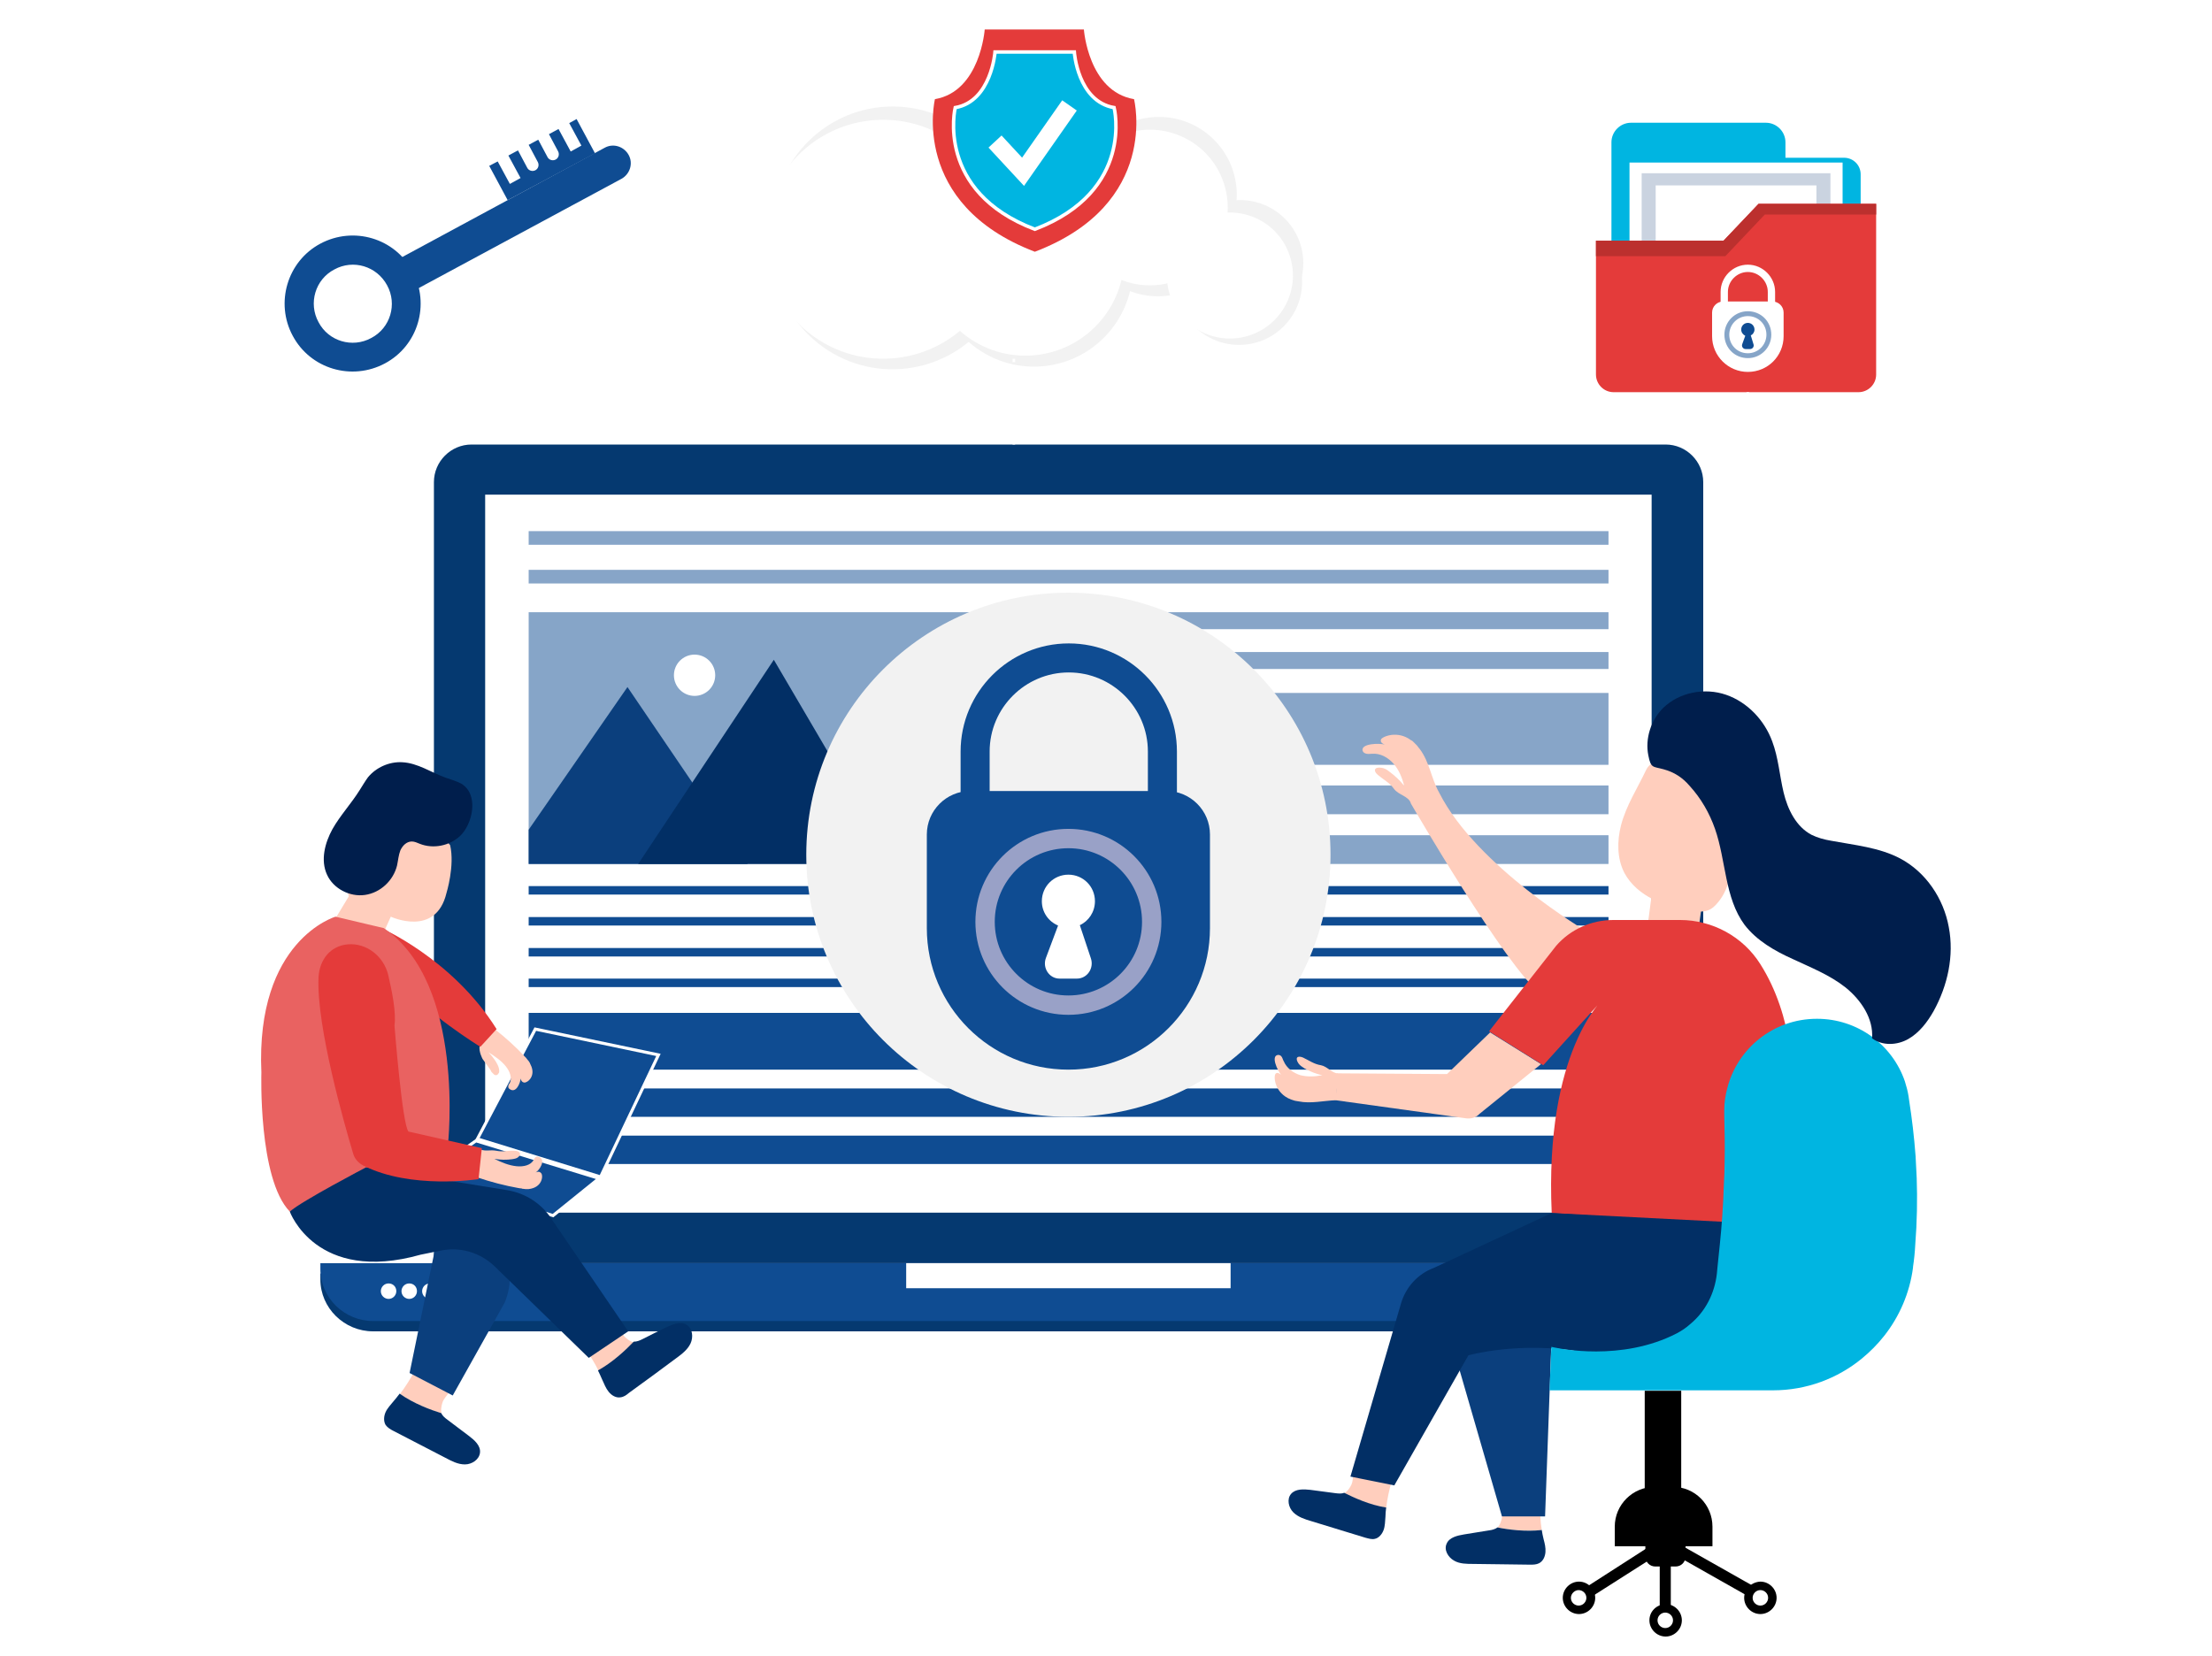 <?xml version="1.0" encoding="UTF-8"?> <svg xmlns="http://www.w3.org/2000/svg" xmlns:xlink="http://www.w3.org/1999/xlink" version="1.1" x="0px" y="0px" viewBox="0 0 600 449.2" style="enable-background:new 0 0 600 449.2;" xml:space="preserve"> <style type="text/css"> .st0{fill:#053970;} .st1{fill:#FFFFFF;} .st2{fill:#0F4C92;} .st3{opacity:0.5;fill:#0F4C92;} .st4{fill:#0B3F7D;} .st5{fill:#022F65;} .st6{fill:#552CC6;} .st7{opacity:0.5;} .st8{fill:#F2F2F2;} .st9{fill:none;stroke:#0F4C92;stroke-width:7.876;stroke-miterlimit:10;} .st10{fill:none;stroke:#99A1C7;stroke-width:5.251;stroke-miterlimit:10;} .st11{fill:#E43B3A;} .st12{fill:#00B5E1;stroke:#FFFFFF;stroke-width:0.943;stroke-miterlimit:10;} .st13{fill:none;stroke:#FFFFFF;stroke-width:4.827;stroke-miterlimit:10;} .st14{fill:#00B5E1;} .st15{fill:#CAD3E0;} .st16{fill:#BC302E;} .st17{fill:none;stroke:#FFFFFF;stroke-width:1.983;stroke-miterlimit:10;} .st18{opacity:0.5;fill:none;stroke:#0F4C92;stroke-width:1.322;stroke-miterlimit:10;} .st19{fill:none;stroke:#FFFFFF;stroke-width:0.698;stroke-miterlimit:10;stroke-dasharray:0.931;} .st20{fill:#FFCEBD;} .st21{fill:#EB4B4A;} .st22{fill:#001E4C;} .st23{fill:#0F4C92;stroke:#FFFFFF;stroke-width:0.831;stroke-miterlimit:10;} .st24{fill:#E96261;} </style> <g id="Layer_1"> </g> <g id="Layer_2"> <path class="st0" d="M492.7,345.5v1.4c0,0.1,0,0.1,0,0.2c0,7.8-6.5,14.1-14.3,14.1H101.2c-7.8,0-14.3-6.3-14.3-14.1 c0-0.1,0-0.1,0-0.2v-1.4H492.7z"></path> <path class="st0" d="M462,342.7H117.7V130.8c0-5.6,4.6-10.2,10.2-10.2h323.9c5.6,0,10.2,4.6,10.2,10.2V342.7z"></path> <polyline class="st1" points="131.6,329 131.6,134.2 448,134.2 448,329 "></polyline> <path class="st2" d="M492.7,342.7v1.4c0,0.1,0,0.1,0,0.2c0,7.8-6.5,14.1-14.3,14.1H101.2c-7.8,0-14.3-6.3-14.3-14.1 c0-0.1,0-0.1,0-0.2v-1.4H492.7z"></path> <rect x="245.8" y="342.7" class="st1" width="88" height="6.8"></rect> <path class="st1" d="M107.5,350.3c0,1.1-0.9,2.1-2.1,2.1c-1.1,0-2.1-0.9-2.1-2.1c0-1.1,0.9-2.1,2.1-2.1 C106.6,348.2,107.5,349.1,107.5,350.3z"></path> <path class="st1" d="M113.1,350.3c0,1.1-0.9,2.1-2.1,2.1c-1.1,0-2.1-0.9-2.1-2.1c0-1.1,0.9-2.1,2.1-2.1 C112.2,348.2,113.1,349.1,113.1,350.3z"></path> <path class="st1" d="M118.7,350.3c0,1.1-0.9,2.1-2.1,2.1c-1.1,0-2.1-0.9-2.1-2.1c0-1.1,0.9-2.1,2.1-2.1 C117.8,348.2,118.7,349.1,118.7,350.3z"></path> <path class="st1" d="M124.3,350.3c0,1.1-0.9,2.1-2.1,2.1c-1.1,0-2.1-0.9-2.1-2.1c0-1.1,0.9-2.1,2.1-2.1 C123.3,348.2,124.3,349.1,124.3,350.3z"></path> <path class="st1" d="M129.8,350.3c0,1.1-0.9,2.1-2.1,2.1c-1.1,0-2.1-0.9-2.1-2.1c0-1.1,0.9-2.1,2.1-2.1 C128.9,348.2,129.8,349.1,129.8,350.3z"></path> <path class="st1" d="M452.9,350.5c0,1.1-0.9,2.1-2.1,2.1c-1.1,0-2.1-0.9-2.1-2.1c0-1.1,0.9-2.1,2.1-2.1 C452,348.5,452.9,349.4,452.9,350.5z"></path> <path class="st1" d="M458.5,350.5c0,1.1-0.9,2.1-2.1,2.1c-1.1,0-2.1-0.9-2.1-2.1c0-1.1,0.9-2.1,2.1-2.1 C457.5,348.5,458.5,349.4,458.5,350.5z"></path> <path class="st1" d="M464,350.5c0,1.1-0.9,2.1-2.1,2.1c-1.1,0-2.1-0.9-2.1-2.1c0-1.1,0.9-2.1,2.1-2.1 C463.1,348.5,464,349.4,464,350.5z"></path> <path class="st1" d="M469.6,350.5c0,1.1-0.9,2.1-2.1,2.1c-1.1,0-2.1-0.9-2.1-2.1c0-1.1,0.9-2.1,2.1-2.1 C468.7,348.5,469.6,349.4,469.6,350.5z"></path> <path class="st1" d="M475.2,350.5c0,1.1-0.9,2.1-2.1,2.1c-1.1,0-2.1-0.9-2.1-2.1c0-1.1,0.9-2.1,2.1-2.1 C474.3,348.5,475.2,349.4,475.2,350.5z"></path> <rect x="143.4" y="166.1" class="st3" width="133.1" height="68.3"></rect> <polygon class="st4" points="143.4,225.1 170.2,186.4 202.8,234.4 143.4,234.4 "></polygon> <polygon class="st5" points="173.1,234.4 209.9,179 242.4,234.4 "></polygon> <polygon class="st6" points="221,234.4 255.9,186.4 276.5,215.5 276.5,234.4 "></polygon> <circle class="st1" cx="188.4" cy="183.2" r="5.6"></circle> <g class="st7"> <rect x="143.4" y="144.1" class="st2" width="292.9" height="3.7"></rect> <rect x="143.4" y="154.6" class="st2" width="292.9" height="3.7"></rect> <rect x="283.8" y="166.1" class="st2" width="152.5" height="4.6"></rect> <rect x="283.8" y="176.9" class="st2" width="152.5" height="4.6"></rect> <rect x="283.8" y="188" class="st2" width="152.5" height="19.5"></rect> <rect x="283.8" y="213.1" class="st2" width="152.5" height="7.8"></rect> <rect x="283.8" y="226.6" class="st2" width="152.5" height="7.8"></rect> </g> <g> <rect x="143.4" y="240.4" class="st2" width="292.9" height="2.3"></rect> <rect x="143.4" y="248.8" class="st2" width="292.9" height="2.3"></rect> <rect x="143.4" y="257.2" class="st2" width="292.9" height="2.3"></rect> <rect x="143.4" y="265.5" class="st2" width="292.9" height="2.3"></rect> <rect x="143.4" y="274.8" class="st2" width="292.9" height="15.4"></rect> <rect x="143.4" y="295.3" class="st2" width="292.9" height="7.7"></rect> <rect x="143.4" y="308.1" class="st2" width="292.9" height="7.7"></rect> </g> <g> <g> <image style="overflow:visible;opacity:0.75;" width="664" height="663" transform="matrix(0.24 0 0 0.24 212.903 155.214)"> </image> <g> <circle class="st8" cx="289.8" cy="231.9" r="71.1"></circle> </g> </g> </g> <g> <path class="st2" d="M289.8,290.2L289.8,290.2c-21.2,0-38.4-17.2-38.4-38.4l0-25.4c0-6.5,5.3-11.8,11.8-11.8h53.2 c6.5,0,11.8,5.3,11.8,11.8l0,25.4C328.2,273,311,290.2,289.8,290.2z"></path> <path class="st9" d="M264.5,219.6v-15.7c0-14,11.4-25.4,25.4-25.4h0c14,0,25.4,11.4,25.4,25.4v15.7"></path> </g> <circle class="st10" cx="289.8" cy="250.1" r="22.6"></circle> <path id="XMLID_8_" class="st1" d="M292.9,251L292.9,251c2.4-1.1,4.1-3.6,4.1-6.5c0-4-3.2-7.2-7.2-7.2c-4,0-7.2,3.2-7.2,7.2 c0,3,1.8,5.5,4.4,6.6l-3.3,8.8c-1,2.7,0.9,5.6,3.7,5.6l4.7,0c2.8,0,4.7-2.8,3.8-5.5L292.9,251z"></path> <g> <g> <g> <ellipse transform="matrix(0.104 -0.995 0.995 0.104 155.872 295.813)" class="st8" cx="242.1" cy="61.4" rx="32.4" ry="32.4"></ellipse> <ellipse transform="matrix(0.82 -0.572 0.572 0.82 12.557 172.311)" class="st8" cx="280.6" cy="66.2" rx="26.8" ry="26.8"></ellipse> <ellipse transform="matrix(0.663 -0.749 0.749 0.663 66.364 253.167)" class="st8" cx="314.3" cy="52.9" rx="21.1" ry="21.1"></ellipse> <ellipse transform="matrix(0.958 -0.288 0.288 0.958 -6.328 99.852)" class="st8" cx="336.3" cy="71.4" rx="17.1" ry="17.1"></ellipse> </g> <g> <ellipse transform="matrix(0.54 -0.842 0.842 0.54 54.317 234.932)" class="st8" cx="242" cy="67.8" rx="32.4" ry="32.4"></ellipse> <ellipse transform="matrix(0.619 -0.785 0.785 0.619 49.939 247.995)" class="st8" cx="280.5" cy="72.5" rx="26.8" ry="26.8"></ellipse> <ellipse transform="matrix(0.61 -0.792 0.792 0.61 75.464 271.966)" class="st8" cx="314.2" cy="59.3" rx="21.1" ry="21.1"></ellipse> <ellipse transform="matrix(0.664 -0.748 0.748 0.664 55.628 277.008)" class="st8" cx="336.1" cy="76.6" rx="17.1" ry="17.1"></ellipse> </g> <g> <ellipse transform="matrix(0.624 -0.782 0.782 0.624 39.418 211.624)" class="st1" cx="239.4" cy="64.9" rx="32.4" ry="32.4"></ellipse> <ellipse transform="matrix(0.603 -0.798 0.798 0.603 54.948 249.56)" class="st1" cx="278" cy="69.6" rx="26.8" ry="26.8"></ellipse> <ellipse transform="matrix(0.439 -0.899 0.899 0.439 124.373 311.762)" class="st1" cx="311.7" cy="56.4" rx="21.1" ry="21.1"></ellipse> <ellipse transform="matrix(0.926 -0.377 0.377 0.926 -3.636 131.197)" class="st1" cx="333.7" cy="74.9" rx="17.1" ry="17.1"></ellipse> </g> </g> <g> <path class="st11" d="M307.6,26.9C295.2,24.8,294,8,294,8h-13.4h-0.2h-13.3c0,0-1.2,16.8-13.5,18.9c0,0-6.9,28.4,27.1,41.4 C314.8,55.3,307.6,26.9,307.6,26.9z"></path> <path class="st12" d="M302.2,29.2c-9.9-1.7-10.8-15.1-10.8-15.1h-10.7h-0.2h-10.6c0,0-1,13.4-10.8,15.1c0,0-5.5,22.7,21.6,33 C307.9,51.8,302.2,29.2,302.2,29.2z"></path> <polyline class="st13" points="269.9,38.4 277.5,46.6 290.1,28.6 "></polyline> </g> </g> <g> <g> <path class="st14" d="M437.1,65.3V38.6c0-2.9,2.4-5.3,5.3-5.3H479c2.9,0,5.3,2.4,5.3,5.3v4.2h15.9c2.5,0,4.5,2,4.5,4.5v8v10 H437.1z"></path> <rect x="442" y="44.1" class="st1" width="57.8" height="50.7"></rect> <rect x="445.3" y="47" class="st15" width="51.2" height="45"></rect> <rect x="449.1" y="50.3" class="st1" width="43.6" height="38.2"></rect> <path class="st11" d="M432.9,70.3v31.3c0,2.6,2.1,4.8,4.8,4.8h66.4c2.6,0,4.8-2.1,4.8-4.8V55.3H477l-9.5,10h-34.6V70.3z"></path> <polygon class="st16" points="432.9,65.3 432.9,69.5 468,69.5 478.7,58.2 508.9,58.2 508.9,55.3 477,55.3 467.5,65.3 "></polygon> </g> <g> <g> <path class="st1" d="M474.1,100.9L474.1,100.9c-5.3,0-9.7-4.3-9.7-9.7l0-6.4c0-1.6,1.3-3,3-3h13.4c1.6,0,3,1.3,3,3l0,6.4 C483.8,96.6,479.5,100.9,474.1,100.9z"></path> <path class="st17" d="M467.7,83.1v-3.9c0-3.5,2.9-6.4,6.4-6.4l0,0c3.5,0,6.4,2.9,6.4,6.4v3.9"></path> </g> <path class="st18" d="M479.8,90.8c0,3.1-2.5,5.7-5.7,5.7s-5.7-2.5-5.7-5.7c0-3.1,2.5-5.7,5.7-5.7S479.8,87.6,479.8,90.8z"></path> <path id="XMLID_15_" class="st2" d="M474.9,91L474.9,91c0.6-0.3,1-0.9,1-1.6c0-1-0.8-1.8-1.8-1.8c-1,0-1.8,0.8-1.8,1.8 c0,0.8,0.5,1.4,1.1,1.7l-0.8,2.2c-0.3,0.7,0.2,1.4,0.9,1.4l1.2,0c0.7,0,1.2-0.7,0.9-1.4L474.9,91z"></path> </g> </g> <polyline class="st19" points="452.4,226.6 474.1,226.6 474.1,106.4 "></polyline> <polyline class="st19" points="107,234.4 87.3,234.4 87.3,96 "></polyline> <g> <path class="st2" d="M79.4,91.1c4.8,9,16,12.3,25,7.5s12.3-16,7.5-25c-4.8-9-16-12.3-25-7.5S74.6,82.2,79.4,91.1z M105,77.4 c2.8,5.1,0.9,11.6-4.3,14.3c-5.1,2.8-11.6,0.9-14.3-4.3c-2.8-5.1-0.9-11.6,4.3-14.3C95.8,70.3,102.2,72.2,105,77.4z"></path> <path class="st2" d="M170.5,42L170.5,42c1.3,2.3,0.4,5.2-1.9,6.5L108.3,81l-4.5-8.4L164,40.1C166.3,38.8,169.2,39.7,170.5,42z"></path> <path class="st2" d="M161.4,41.6l-5-9.3l-2,1.1l3.3,6.1l-2.9,1.6l-3.3-6.1l-2.6,1.4l2.5,4.7c0.4,0.8,0.1,1.8-0.7,2.2l0,0 c-0.8,0.4-1.8,0.1-2.2-0.7l-2.5-4.7l-2.6,1.4l2.5,4.7c0.4,0.8,0.1,1.8-0.7,2.2l0,0c-0.8,0.4-1.8,0.1-2.2-0.7l-2.5-4.7l-2.6,1.4 l3.3,6.1l-2.9,1.6l-3.3-6.1l-2.3,1.2l5,9.3L161.4,41.6z"></path> </g> <line class="st19" x1="275" y1="120.6" x2="275" y2="96.5"></line> <polygon class="st20" points="461.5,246.4 460.7,252.3 447,250.5 448,242.9 461.7,244.7 "></polygon> <path class="st21" d="M404.6,279.8"></path> <path class="st20" d="M375.6,202c-0.5-0.2-1.3-0.6-1-1.4c0.4-0.8,4.5-2.5,8.1,0.2c0.1,0,0.1,0.1,0.2,0.1c0.2,0.1,0.3,0.2,0.5,0.4 c0.1,0.1,0.1,0.1,0.2,0.2c0.2,0.2,0.5,0.5,0.7,0.7c0.1,0.2,0.3,0.3,0.4,0.5c0,0,0,0,0,0l0,0c0.1,0.2,0.3,0.4,0.4,0.5 c2.7,3.6,3.1,8,5.3,11.9l0,0c10.2,20.1,40,37.6,40,37.6L418,269.7c-9.5-7.2-35.3-51.7-35.3-51.7c-0.5-2-3.4-2.3-4.6-4 c-1.2-1.7-2.9-2.5-4.4-3.8c-1.3-1.1-0.9-2.2,1-1.9c0.8,0.1,1.5,0.5,2.1,1c1.5,1.1,2.9,2.4,4.1,3.9c-0.6-2.2-1.4-4.3-2.9-6 c-1.5-1.7-3.6-2.9-5.9-2.7c-0.5,0-0.9,0.1-1.4,0c-0.5-0.1-0.9-0.3-1.1-0.8C369.1,201.7,374,201.6,375.6,202z"></path> <path class="st20" d="M418,288.7l-16.7,13.5c-0.9,1-2.3,1.4-3.7,1.2l-35.3-4.9l0.4-7.3l29.8,0.2l11.7-11.3L418,288.7z"></path> <path class="st20" d="M358.3,289c1.7,0.3,3,2.2,4.6,2.2l-0.5,7.3c-3.4,0.1-6.8,1-10.2,0.3c-0.2,0-0.4-0.1-0.6-0.1l0,0c0,0,0,0,0,0 c-0.2,0-0.4-0.1-0.5-0.1c-0.3-0.1-0.6-0.2-0.9-0.3c-0.1,0-0.2-0.1-0.2-0.1c-0.2-0.1-0.3-0.1-0.5-0.2c-0.1,0-0.1-0.1-0.2-0.1 c-3.6-1.9-3.9-5.9-3.3-6.6c0.5-0.5,1.1,0,1.5,0.3c-1-1.2-2.9-5.2-0.8-5.4c0.4,0,0.8,0.2,1,0.6c0.2,0.3,0.3,0.8,0.5,1.1 c0.8,1.9,2.6,3.2,4.5,3.8c2,0.5,4,0.4,6,0c-1.7-0.3-3.3-1-4.8-1.8c-0.6-0.4-1.3-0.8-1.7-1.4c-1-1.5-0.3-2.2,1.2-1.6 C355.1,287.7,356.4,288.7,358.3,289z"></path> <path class="st11" d="M455.7,249.6h-18.1c-5.9,0-11.6,2.5-15.5,7l-18.2,23.2l14.7,9.2l16.3-18c0,0-16,14.1-14,58.1l61,4 c0,0,13.1-43.9-4.4-71.5C472.8,254.1,464.5,249.6,455.7,249.6z"></path> <path class="st20" d="M418.2,415.1c-4.4,0.5-9.2-0.1-12-0.7c0,0,0,0,0,0c0.6-0.6,0.9-1.4,1.1-2.2c0.5-1.7-0.6-3.2-0.1-4.9l10.5,0.5 C417.7,410.2,417.8,412.7,418.2,415.1z"></path> <path class="st5" d="M419.2,421.1c-0.1,1.2-0.6,2.4-1.7,3c-0.8,0.4-1.6,0.4-2.5,0.4c-5.1-0.1-10.2-0.1-15.3-0.2 c-1.8,0-3.8,0-5.3-0.9c-1.6-0.9-2.8-2.9-2-4.6c0.7-1.7,2.9-2.2,4.7-2.5c2.3-0.4,4.5-0.7,6.8-1.1c0.8-0.1,1.6-0.3,2.3-0.8 c2.9,0.6,7.6,1.2,12,0.7c0.1,0.8,0.3,1.6,0.5,2.5C419,418.7,419.3,419.9,419.2,421.1z"></path> <polygon class="st4" points="420.9,361.8 419.1,411.4 407.4,411.4 393.5,363.4 "></polygon> <path class="st20" d="M376,409.1c-4.4-0.7-8.8-2.7-11.4-4c0,0,0,0,0,0c0.8-0.4,1.3-1.1,1.7-1.8c1-1.5,0.4-3.3,1.3-4.8l9.9,3.4 C376.8,404.2,376.3,406.6,376,409.1z"></path> <path class="st5" d="M375.3,415.1c-0.4,1.1-1.3,2.2-2.4,2.4c-0.8,0.2-1.7-0.1-2.5-0.3c-4.9-1.5-9.8-3-14.7-4.5 c-1.7-0.5-3.6-1.1-4.9-2.4c-1.3-1.3-1.8-3.6-0.6-5c1.2-1.4,3.4-1.3,5.2-1.1c2.3,0.3,4.5,0.6,6.8,0.9c0.8,0.1,1.7,0.2,2.4-0.1 c2.6,1.3,6.9,3.3,11.4,4c-0.1,0.8-0.2,1.7-0.2,2.5C375.7,412.7,375.7,414,375.3,415.1z"></path> <path class="st5" d="M420.9,329.1l-32,14.9c-4.3,1.6-7.6,5.2-8.9,9.7l-13.7,46.9l11.9,2.4l20.1-35.3c0,0,13.8-3.9,30.9-0.9 c0,0,42.3,4.5,42.6-35.1L420.9,329.1z"></path> <rect x="446.1" y="377.2" transform="matrix(-1 -1.224647e-16 1.224647e-16 -1 902.127 782.621)" width="9.9" height="28.1"></rect> <polygon id="XMLID_297_" points="429.2,434.8 451.8,420.4 475.3,433.7 476.8,431 451.7,416.8 427.6,432.3 "></polygon> <rect id="XMLID_223_" x="450.2" y="418.6" width="3" height="21"></rect> <path id="XMLID_222_" d="M447.4,439.6c0,2.4,2,4.4,4.4,4.4c2.4,0,4.4-2,4.4-4.4c0-2.4-2-4.4-4.4-4.4 C449.3,435.3,447.4,437.2,447.4,439.6z"></path> <path id="XMLID_221_" d="M473.1,433.5c0,2.4,2,4.4,4.4,4.4c2.4,0,4.4-2,4.4-4.4c0-2.4-2-4.4-4.4-4.4 C475.1,429.2,473.1,431.1,473.1,433.5z"></path> <path id="XMLID_220_" class="st1" d="M475.4,433.5c0,1.2,1,2.1,2.1,2.1c1.2,0,2.1-1,2.1-2.1c0-1.2-1-2.1-2.1-2.1 C476.3,431.4,475.4,432.4,475.4,433.5z"></path> <path id="XMLID_219_" class="st1" d="M449.6,439.6c0,1.2,1,2.1,2.1,2.1c1.2,0,2.1-1,2.1-2.1c0-1.2-1-2.1-2.1-2.1 C450.6,437.5,449.6,438.4,449.6,439.6z"></path> <path d="M453.8,403.4h-5c-5.9,0-10.8,4.8-10.8,10.8v5.3h26.5v-5.3C464.5,408.2,459.7,403.4,453.8,403.4z"></path> <path id="XMLID_298_" d="M449,425h5.5c1.5,0,2.7-1.2,2.7-2.7v-7.5c0-1.5-1.2-2.7-2.7-2.7H449c-1.5,0-2.7,1.2-2.7,2.7v7.5 C446.3,423.8,447.5,425,449,425z"></path> <path id="XMLID_218_" d="M423.9,433.5c0,2.4,2,4.4,4.4,4.4s4.4-2,4.4-4.4c0-2.4-2-4.4-4.4-4.4S423.9,431.1,423.9,433.5z"></path> <path id="XMLID_217_" class="st1" d="M426.1,433.5c0,1.2,1,2.1,2.1,2.1c1.2,0,2.1-1,2.1-2.1c0-1.2-1-2.1-2.1-2.1 C427.1,431.4,426.1,432.4,426.1,433.5z"></path> <path class="st14" d="M420.3,377.2H456l24.9,0c9.1,0,17.5-3.2,24.1-8.6c0,0,0,0,0,0c2.2-1.8,4.3-3.9,6.1-6.2 c4.1-5.2,6.9-11.6,7.8-18.5c0-0.1,0-0.1,0-0.2c0.3-2,0.5-3.9,0.6-5.9c0.5-6.3,0.6-12.4,0.4-18.2c-0.1-2-0.2-4-0.3-5.9 c-0.4-5.4-1-10.3-1.7-14.8c-0.1-0.5-0.1-0.9-0.2-1.4c-0.2-1.4-0.6-2.8-1-4.1c-3.4-10-12.9-17-23.8-17h-0.1 c-11.8,0-21.6,8.1-24.3,18.9c-0.5,1.9-0.8,3.8-0.8,5.8c0,0.5,0,1.1,0,1.6c0.1,4.1,0.2,8.3,0.1,12.4c0,2.1-0.1,4.1-0.2,6.1 c-0.2,6-0.6,11.6-1.1,16.4c-0.2,2.1-0.4,4-0.6,5.8c-0.1,0.7-0.1,1.4-0.2,2.1c-0.6,5.4-3.1,10.3-7.2,13.7c-1.1,1-2.3,1.8-3.6,2.5 c-1,0.5-2,1-3,1.4c0,0,0,0,0,0c-15.1,6.3-31.1,2.3-31.1,2.3L420.3,377.2z"></path> <path class="st20" d="M439.7,223.9c-1.1,4.3-1.1,9,0.9,12.9c1.7,3.2,4.6,5.6,7.8,7.2c3.2,1.6,6.7,2.4,10.3,3c1.5,0.3,3.1,0.5,4.5,0 c1.2-0.4,2.1-1.3,2.9-2.3c3.2-3.9,3.9-9.4,3-14.4c-0.9-5-3.2-9.6-5.5-14.1c-0.4-0.7-0.7-1.5-1.1-2.2c-1.1-2.1-2.2-4.3-4.2-5.7 c-3.3-2.2-9.7-3.6-11.8,0.6C444.2,213.8,441.1,218.5,439.7,223.9z"></path> <path class="st22" d="M458.3,213.2c3.1,3.4,5.4,7.4,6.9,11.7c3,8.6,2.6,18.7,8,26c3.3,4.3,8.2,7.1,13.1,9.3 c4.9,2.3,10,4.3,14.3,7.7c4.2,3.4,7.6,8.4,7.2,13.8c2.8,2.1,6.8,1.9,9.8,0.2c3-1.7,5.2-4.6,6.9-7.6c3.8-6.9,5.6-15,4.1-22.8 c-1.4-7.7-6.2-14.9-13.2-18.6c-5.7-3-12.3-3.6-18.7-4.8c-1.8-0.3-3.7-0.8-5.3-1.6c-4.2-2.2-6.5-6.9-7.6-11.5 c-1.1-4.6-1.4-9.4-3.1-13.9c-2.1-5.7-6.7-10.6-12.5-12.6c-5.8-2-12.7-0.7-17.1,3.6c-3.3,3.3-4.9,8.3-4,12.8c0.7,3.6,1.2,3,4.1,3.8 C454.2,209.5,456.4,211,458.3,213.2z"></path> <polygon class="st23" points="129.5,309 145.2,279.2 178.6,286.2 162.9,319.3 "></polygon> <polygon class="st23" points="162.5,319.7 150,329.8 115.7,318.9 129.1,309.5 "></polygon> <path class="st20" d="M130.2,283.6l4.1-4.3c2.7,2.1,5.8,4.9,8,7.3c0.1,0.1,0.3,0.3,0.4,0.4l0,0c0,0,0,0,0,0 c0.1,0.1,0.2,0.3,0.3,0.4c0.2,0.2,0.3,0.4,0.5,0.6c0,0.1,0.1,0.1,0.1,0.2c0.1,0.1,0.2,0.3,0.2,0.4c0,0.1,0.1,0.1,0.1,0.2 c1.6,3.1-0.8,5-1.7,4.9c-0.7-0.1-0.9-0.7-1-1.1c0,1.1-1.2,4.1-2.9,2.9c-0.4-0.2-0.5-0.6-0.4-0.9c0-0.3,0.2-0.5,0.4-0.8 c0.6-1.3,0.1-3-1.1-4.5c-1.2-1.5-2.9-2.7-4.7-3.8c0,0,3.1,3.1,2.9,5.2c0,0,0,0.1,0,0.1c0,0.2-0.1,0.3-0.2,0.4c0,0.1,0,0.1-0.1,0.2 c0,0,0,0-0.1,0.1c0,0,0,0,0,0c-0.1,0.1-0.5,0.4-1,0c0,0-0.1,0-0.1-0.1c-0.1-0.1-0.3-0.3-0.5-0.5c0,0-0.1-0.1-0.1-0.1 c-0.1-0.1-0.1-0.3-0.2-0.4c0-0.1-0.1-0.1-0.1-0.2l-2.1-2.9c0,0-1.1-2-0.8-3.6l0.1-0.1C130.4,283.8,130.3,283.7,130.2,283.6z"></path> <path class="st11" d="M102.8,251.5c0,0,19.8,8.4,31.9,27.7l-4.4,4.8c0,0-15.3-9.3-22.6-18.7L102.8,251.5z"></path> <path class="st20" d="M162.4,372c4.1-2.2,7.7-5.6,9.7-7.8c0,0,0,0,0,0c-0.9-0.1-1.6-0.6-2.3-1.2c-1.4-1.1-1.5-3.1-2.9-4.2l-8.5,6.7 C159.9,367.5,161.3,369.7,162.4,372z"></path> <path class="st5" d="M165.1,377.6c0.8,1,2,1.7,3.2,1.5c0.9-0.1,1.6-0.6,2.3-1.2c4.3-3.1,8.5-6.2,12.8-9.4c1.5-1.1,3.1-2.3,3.9-4 c0.8-1.7,0.6-4.1-1.1-5.1c-1.6-1-3.7-0.1-5.5,0.7c-2.1,1-4.2,2.1-6.4,3.2c-0.8,0.4-1.5,0.7-2.4,0.7c-2.1,2.2-5.7,5.6-9.7,7.8 c0.4,0.8,0.7,1.5,1.1,2.4C163.9,375.5,164.3,376.6,165.1,377.6z"></path> <path class="st20" d="M108.5,378.2c3.8,2.7,8.4,4.4,11.3,5.3c0,0,0,0,0,0c-0.3-0.8-0.1-1.7,0.1-2.6c0.4-1.8,2.1-2.7,2.5-4.5 l-9.8-4.7C111.4,374,110,376.2,108.5,378.2z"></path> <path class="st5" d="M104.6,383.1c-0.5,1.1-0.6,2.5,0,3.5c0.5,0.7,1.3,1.2,2.1,1.6c4.7,2.4,9.4,4.9,14.1,7.3 c1.7,0.9,3.4,1.8,5.3,1.8c1.9,0,3.9-1.3,4.1-3.2c0.2-1.9-1.5-3.4-3.1-4.6c-1.9-1.4-3.8-2.9-5.7-4.3c-0.7-0.5-1.4-1.1-1.7-1.8 c-2.9-0.9-7.5-2.6-11.3-5.3c-0.5,0.7-1.1,1.4-1.6,2C106,381.1,105.1,382,104.6,383.1z"></path> <path class="st4" d="M136.9,353.4l-14.1,25.2l-11.7-6.1l9.3-45.3C120.5,327.2,144.1,335.7,136.9,353.4z"></path> <path class="st20" d="M103.4,254.5l2.6-5.8c0,0,12.2,5.7,15.1-6.4c0,0,2.3-7.4,1-13c0,0-9.4-11.9-19.4-5.1 c-10,6.8-8.9,15.6-8.9,15.6l0.8,3.4l-3.5,5.8C91.2,249,95.7,253.4,103.4,254.5z"></path> <path class="st22" d="M124.9,226.7c-2.9,2.8-7.4,3.7-11.1,2.2c-0.7-0.3-1.4-0.6-2.1-0.6c-1.4,0-2.5,1.1-3.1,2.4 c-0.5,1.3-0.6,2.7-0.9,4.1c-1,4.1-4.5,7.4-8.7,8c-4.1,0.6-8.6-1.7-10.3-5.5c-1.8-3.9-0.6-8.6,1.5-12.4c2.1-3.7,5.1-6.9,7.4-10.6 c0.7-1.1,1.4-2.3,2.2-3.4c2.2-2.7,5.8-4.3,9.3-4.1c4.2,0.2,7.9,2.8,11.8,4.2c1.4,0.5,2.9,0.9,4.2,1.6 C130,215.5,128.2,223.5,124.9,226.7z"></path> <path class="st24" d="M104.1,251.8L91,248.7c0,0-21.7,6.3-20.1,42.3c0,0-0.9,28.8,7.7,37.7c0,0,24.9-16.6,42.9-18.1 C121.5,310.6,126.4,266.9,104.1,251.8z"></path> <path class="st5" d="M78.6,328.7c0,0,7.1,19.7,35.5,11.7l5.4-1.1c5.3-1.1,10.7,0.5,14.6,4.2l25.6,24.9l10.7-7.2l-21-30.8 c-2.7-4-7-6.7-11.8-7.5l-38.3-6.2C99.3,316.7,81.9,325.8,78.6,328.7z"></path> <path class="st20" d="M134.6,312.2c-1.7-0.3-2.6,0.2-4.2-0.3l-1,7.5c3.4,1.2,7.7,2.3,11.1,2.9c0.2,0,0.4,0.1,0.6,0.1l0,0 c0,0,0,0,0,0c0.2,0,0.4,0,0.5,0.1c0.3,0,0.6,0.1,0.9,0.1c0.1,0,0.2,0,0.2,0c0.2,0,0.3,0,0.5,0c0.1,0,0.1,0,0.2,0 c3.7-0.4,4-3.6,3.4-4.3c-0.5-0.6-1.1-0.4-1.5-0.2c1-0.6,2.9-3.4,0.9-4.2c-0.4-0.2-0.8-0.1-1,0.1c-0.2,0.2-0.4,0.5-0.5,0.8 c-0.8,1.3-2.6,1.8-4.6,1.6c-2-0.2-4-1-6-2c1.7,0.3,3.3,0.3,4.8,0.1c0.6-0.1,1.3-0.2,1.7-0.6c1-0.9,0.3-1.7-1.1-1.7 C137.7,312.1,136.5,312.6,134.6,312.2z"></path> <path class="st11" d="M105.3,264.5c1,4.3,2.2,10.1,1.7,13.7c0,0,2.1,26.9,3.8,28.8l19.9,4.5l-0.9,8.4c0,0-18.3,2.9-31.3-3.7 c-1.3-0.7-2.3-1.8-2.7-3.2c-2.3-7.7-10-34.5-9.4-47.8c0.1-2.3,0.9-4.6,2.4-6.3c1.2-1.3,3-2.5,5.6-2.7 C99.5,255.8,104.1,259.5,105.3,264.5z"></path> </g> </svg> 